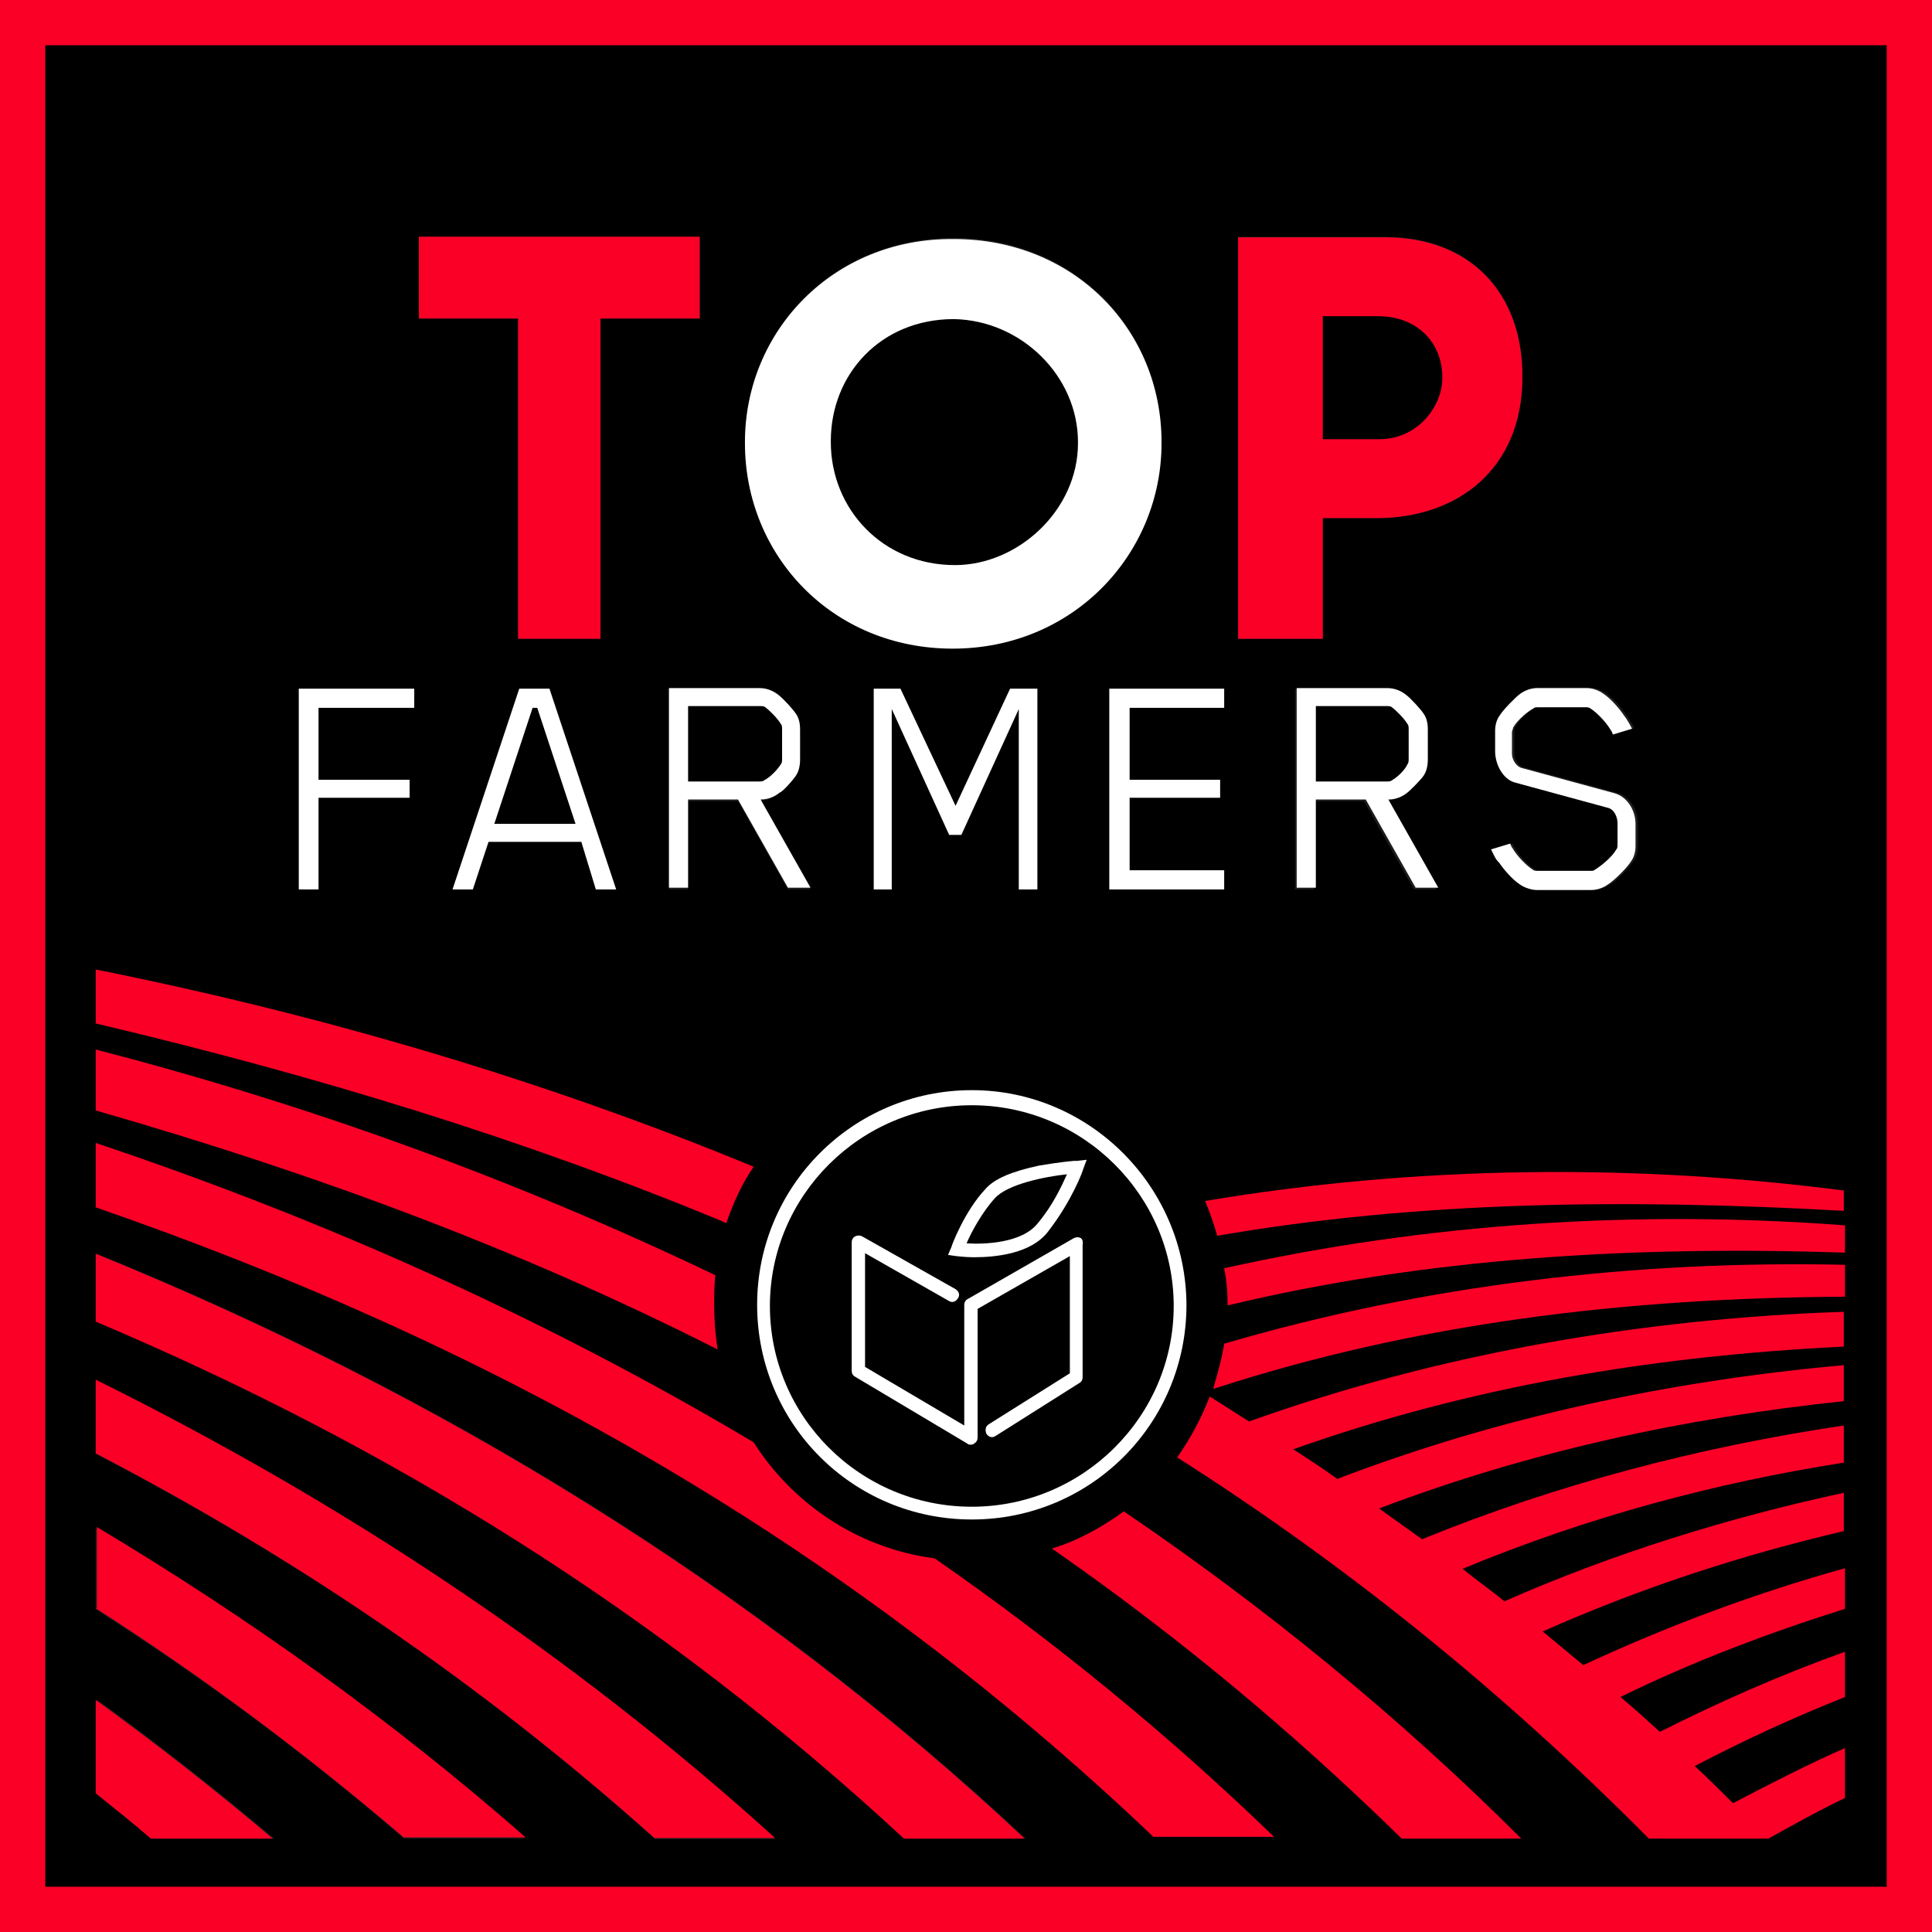 <svg xmlns="http://www.w3.org/2000/svg" xmlns:xlink="http://www.w3.org/1999/xlink" id="Layer_1" x="0px" y="0px" viewBox="0 0 333 333" style="enable-background:new 0 0 333 333;" xml:space="preserve"><rect x="0" y="0" width="333" height="333" fill="#333333" stroke="none"/><style type="text/css">	.st0{fill:#FA0027;}	.st1{fill:#1D1D1B;}	.st2{fill:#FFFFFF;}</style><g>	<g>		<rect x="3.9" y="3.9" width="325.2" height="325.2"></rect>		<path class="st0" d="M333,333H0V0h333V333z M7.8,325.2h317.4V7.8H7.8V325.2z"></path>	</g>	<path class="st1" d="M265.3,118.5h8.6c1,0,2.1,0.4,2.9,1c1.2,0.8,2.7,2.5,3.5,3.7c0.4,0.6,1,1.4,1.4,2.3l-3.3,1  c-0.2-0.6-0.4-0.8-0.4-0.8c-0.8-1.4-2.5-3.1-3.5-3.7c-0.2-0.2-0.4-0.2-0.8-0.2h-8.2c-0.2,0-0.6,0-0.8,0.2c-1,0.4-2.7,1.9-3.5,3.3  c-0.2,0.2-0.2,0.4-0.2,0.8v3.7c0,1.2,0.8,2.3,1.8,2.5l15.8,4.3c2.3,0.6,3.7,2.9,3.7,5.3v3.9c0,1-0.2,1.9-0.8,2.7  c-0.6,1-2.9,3.3-3.9,3.9c-0.8,0.6-1.9,1-2.9,1h-9.5c-1,0-2.1-0.4-2.9-1c-1.2-0.8-2.7-2.5-3.5-3.7c-0.4-0.6-1-1.4-1.4-2.3l3.3-1  c0.2,0.6,0.4,0.8,0.4,0.8c0.8,1.4,2.5,3.1,3.5,3.7c0.2,0.2,0.6,0.2,0.8,0.2h9.1c0.2,0,0.6,0,0.8-0.2c1-0.4,2.9-2.1,3.7-3.5  c0.2-0.2,0.2-0.4,0.2-0.8v-3.7c0-1.2-0.8-2.3-1.8-2.7l-15.8-4.3c-2.3-0.6-3.5-2.9-3.5-5.4v-3.5c0-1,0.2-1.9,0.8-2.7  c0.6-1,2.9-3.3,3.9-4.1C263.2,118.8,264.5,118.5,265.3,118.5z"></path>	<path class="st1" d="M213.4,40.8h25.3c14.8,0,23.7,9.7,23.7,23.9V65c0,15.9-11.1,24.3-25.1,24.3H228v20.8h-14.6V40.8z"></path>	<path class="st1" d="M247.6,153.3h-3.9l-8.6-15.2h-8.6v15.2h-3.3v-34.6h15.6c1.2,0,2.5,0.4,3.3,1.2c0.8,0.6,2.5,2.3,2.9,3.1  c0.6,0.8,0.8,1.9,0.8,2.9v5.1c0,1.2-0.2,2.1-0.8,2.9c-0.4,0.6-2.1,2.3-2.9,2.9c-1,0.8-2.1,1.2-3.3,1.2L247.6,153.3z"></path>	<polygon class="st1" points="210.3,134.4 210.3,137.5 194.7,137.5 194.7,150 211,150 211,153.3 191.2,153.3 191.2,118.7 211,118.7   211,122 194.7,122 194.7,134.4  "></polygon>	<path class="st1" d="M128.4,76.2c0-19.3,15.2-35.2,36-35.2s35.8,15.8,35.8,35v0.2c0,19.3-15.2,35.4-36,35.4  C143.4,111.8,128.4,95.7,128.4,76.2L128.4,76.2z"></path>	<polygon class="st1" points="165.7,143.9 163.6,143.9 153.7,122.2 153.7,153.3 150.6,153.3 150.6,118.7 155.2,118.7 164.7,138.9   174.1,118.7 178.8,118.7 178.8,153.3 175.6,153.3 175.6,122.2  "></polygon>	<path class="st1" d="M139.7,153.3h-3.9l-8.6-15.2h-8.6v15.2h-3.3v-34.6h15.6c1.2,0,2.5,0.4,3.3,1.2c0.8,0.6,2.5,2.3,2.9,3.1  c0.6,0.8,0.8,1.9,0.8,2.9v5.1c0,1.2-0.2,2.1-0.8,2.9c-0.4,0.6-2.1,2.3-2.9,2.9c-1,0.8-2.1,1.2-3.3,1.2L139.7,153.3z"></path>	<polygon class="st1" points="72.2,40.8 120.6,40.8 120.6,54.9 103.5,54.9 103.5,110.1 89.3,110.1 89.3,54.9 72.2,54.9  "></polygon>	<polygon class="st1" points="106.2,153.3 102.7,153.3 100.2,145.1 84.2,145.1 81.5,153.3 78,153.3 89.5,118.7 94.7,118.7  "></polygon>	<polygon class="st1" points="51.5,118.7 71.4,118.7 71.4,122 54.9,122 54.9,134.4 70.6,134.4 70.6,137.5 54.9,137.5 54.9,153.3   51.5,153.3  "></polygon>	<path class="st1" d="M26.3,316.9c-3.1-2.7-6.4-5.3-9.5-7.8v-16.1c10.5,7.6,20.6,15.6,30.5,23.9H26.3z"></path>	<path class="st1" d="M69.6,316.9c-17.1-14.8-34.8-27.8-53.1-39.5v-14c26.3,15.6,51,33.5,73.9,53.5H69.6z"></path>	<path class="st1" d="M112.8,316.9c-30.1-27-62.2-48.6-96.3-66.3v-12.6c42.4,20.8,82.1,47.1,117.1,79H112.8z"></path>	<path class="st1" d="M156,316.9c-42.6-39.3-89.3-67.9-139.3-89.1v-11.7c58.9,23.9,113.6,57.2,160.1,100.8H156z"></path>	<path d="M318,208.7c-37.3-2.1-73.3-1.6-108,4.3c0.4,1.8,0.8,3.5,1.2,5.3c34.8-7.8,71.2-9.9,107-7.4v4.7c-36.8-1-72.2,1-106.4,9.1  c0,2.3-0.2,4.5-0.6,6.6c34.4-10.1,70.8-14.4,107-13.6v5.4c-37.7,0.2-73.9,4.5-108.9,15.9c-0.2,0.4-0.2,0.8-0.4,1.2  c2.3,1.4,4.7,2.7,6.8,4.3c32.7-11.7,67.5-17.7,102.5-18.9v6c-32.7,1.6-64.4,6.8-94.9,17.7c2.5,1.8,5.1,3.3,7.6,5.1  c28-10.5,57.4-16.9,87.3-19.6v6.2c-27.4,2.7-54.1,8.4-80.1,18.5c2.5,1.8,4.9,3.5,7.4,5.3c23.3-9.3,47.8-15.8,72.7-19.6v6.4  c-22.4,3.5-44.3,9.3-65.7,18.3c2.3,1.8,4.9,3.7,7.2,5.6c18.9-8.2,38.5-14.4,58.5-18.7v6.6c-17.7,4.1-35,9.7-51.9,17.3  c2.3,1.9,4.7,3.9,7,5.8c14.6-6.8,29.6-12.3,45.1-16.7v7c-13,4.1-26.1,8.9-38.7,15.2c2.3,1.9,4.5,4.1,6.8,6  c10.3-5.3,21-9.7,31.9-13.8v7.8c-8.8,3.5-17.3,7.4-25.9,11.9c2.1,2.1,4.3,4.3,6.6,6.4c6.2-3.5,12.6-6.6,19.3-9.5v8.6  c-4.5,2.1-8.8,4.5-13.2,7l0,0H299h-14.4c-25.5-25.9-52.7-47.5-81.1-65.7c-2.5,3.5-5.6,6.6-9.1,9.1c24.3,16.7,47.3,35.4,68.5,56.4  h-20.6c-19.3-18.9-39.3-35.4-60.1-50c-4.5,1.6-9.1,2.3-14,2.3c-2.1,0-4.3-0.2-6.2-0.4c20.6,14.4,40.3,30.5,58.5,48h-20.8  C145.3,264.1,84,230.7,17.3,207.5V197c39.5,13,77.8,30.1,113.4,51.5c-3.1-4.9-5.3-10.3-6.2-16.1c-34-17.1-69.8-30.5-107.2-41.2  v-10.5c36.8,9.7,72.6,22.6,106.8,38.9c0.4-3.1,1-6,1.9-8.9c-34.6-14.4-71-25.5-108.7-34.4v-9.3c38.7,7.8,76.8,19.1,113.4,34  c7.8-12.3,21.6-20.4,37.3-20.4c18.1,0,33.7,10.9,40.5,26.5c36.2-6,73.7-6.4,110.3-1.9v3.7H318z"></path>	<polygon class="st2" points="54.9,137.5 70.6,137.5 70.6,134.4 54.9,134.4 54.9,122 71.4,122 71.4,118.7 51.5,118.7 51.5,153.3   54.9,153.3  "></polygon>	<path class="st0" d="M16.5,277.2c18.3,11.7,36,24.9,53.1,39.5h21c-23-20.2-47.8-37.9-73.9-53.5v14H16.5z"></path>	<path class="st0" d="M16.5,309.1c3.1,2.5,6.4,5.1,9.5,7.8h21c-9.9-8.4-20-16.3-30.5-23.9V309.1z"></path>	<path class="st0" d="M16.5,250.5c34,17.7,66.1,39.3,96.3,66.3h20.8c-35.2-31.9-74.7-58-117.1-79C16.5,237.9,16.5,250.5,16.5,250.5z  "></path>	<path class="st0" d="M318,223.5V218c-36.2-0.8-72.6,3.5-107,13.6c-0.4,2.7-1.2,5.3-1.9,7.8C244.1,228,280.3,223.7,318,223.5z"></path>	<path class="st0" d="M16.5,227.8c50.2,21.2,96.9,49.8,139.3,89.1h20.8C130.1,273.3,75.3,240,16.5,216.1  C16.5,216.1,16.5,227.8,16.5,227.8z"></path>	<path class="st0" d="M284.2,316.9h14.4h6.2l0,0c4.5-2.5,8.8-4.9,13.2-7v-8.6c-6.6,2.9-13,6.2-19.3,9.5c-2.1-2.1-4.3-4.3-6.6-6.4  c8.6-4.5,17.1-8.4,25.9-11.9v-7.8c-10.9,3.9-21.6,8.6-31.9,13.8c-2.1-1.9-4.5-4.1-6.8-6c12.6-6.2,25.7-11.1,38.7-15.2v-7  c-15.4,4.3-30.5,9.9-45.1,16.7c-2.3-1.9-4.7-3.9-7-5.8c17.1-7.6,34.4-13.2,51.9-17.3v-6.6c-20,4.3-39.9,10.5-58.5,18.7  c-2.3-1.9-4.9-3.7-7.2-5.6c21.4-8.9,43.4-14.8,65.7-18.3v-6.4c-24.9,3.7-49.4,10.1-72.7,19.6c-2.5-1.8-4.9-3.5-7.4-5.3  c26.1-9.9,52.7-15.6,80.1-18.5v-6.2c-30,2.7-59.3,8.9-87.3,19.6c-2.5-1.8-5.1-3.5-7.6-5.1c30.7-10.9,62.2-16.1,94.9-17.7v-6  c-35,1.2-69.8,7.2-102.5,18.9c-2.3-1.4-4.5-2.9-6.8-4.3c-1.4,3.7-3.3,7.2-5.6,10.5C231.5,269.4,258.5,291,284.2,316.9z"></path>	<path class="st0" d="M241.6,316.9h20.6c-21-21-44.2-39.9-68.5-56.4c-3.7,2.7-8,5.1-12.4,6.4C202.3,281.5,222.3,298,241.6,316.9z"></path>	<path class="st0" d="M16.5,167.1v9.3c37.7,8.9,74.1,20,108.7,34.4c1.2-3.5,2.7-6.8,4.7-9.7C93.6,186.1,55.4,174.9,16.5,167.1z"></path>	<polygon class="st2" points="211,122 211,118.7 191.2,118.7 191.2,153.3 211,153.3 211,150 194.7,150 194.7,137.5 210.3,137.5   210.3,134.4 194.7,134.4 194.7,122  "></polygon>	<path class="st2" d="M245.3,133.8c0.6-0.8,0.8-1.9,0.8-2.9v-5.1c0-1.2-0.2-2.1-0.8-2.9c-0.4-0.6-2.1-2.5-2.9-3.1  c-1-0.8-2.1-1.2-3.3-1.2h-15.6v34.4h3.3v-15.2h8.6l8.6,15.2h3.9l-8.6-15.2c1.2,0,2.3-0.4,3.3-1.2  C242.9,136.4,244.9,134.4,245.3,133.8z"></path>	<path class="st0" d="M228,89.3h9.3c13.8,0,25.1-8.4,25.1-24.3v-0.2c0-14.2-8.9-23.9-23.7-23.9h-25.3v69.2H228V89.3z"></path>	<path class="st2" d="M258.5,123.3c-0.6,0.8-0.8,1.8-0.8,2.7v3.5c0,2.3,1.4,4.9,3.5,5.4l15.8,4.3c1.2,0.2,1.8,1.6,1.8,2.7v3.7  c0,0.2,0,0.6-0.2,0.8c-0.8,1.4-2.7,2.9-3.7,3.5c-0.2,0.2-0.4,0.2-0.8,0.2h-9.1c-0.2,0-0.6,0-0.8-0.2c-1-0.6-2.7-2.3-3.5-3.7  c0,0-0.2-0.2-0.4-0.8l-3.3,1c0.4,0.8,0.8,1.8,1.4,2.3c0.8,1.2,2.3,2.9,3.5,3.7c0.8,0.6,2.1,1,2.9,1h9.5c1,0,2.1-0.4,2.9-1  c1-0.6,3.3-2.9,3.9-3.9c0.6-0.8,0.8-1.8,0.8-2.7V142c0-2.3-1.4-4.7-3.7-5.3l-15.8-4.3c-1-0.2-1.8-1.4-1.8-2.5v-3.7  c0-0.2,0.2-0.6,0.2-0.8c0.8-1.4,2.7-2.9,3.5-3.3c0.2-0.2,0.4-0.2,0.8-0.2h8.2c0.2,0,0.6,0,0.8,0.2c1,0.6,2.7,2.3,3.5,3.7  c0,0,0.2,0.2,0.4,0.8l3.3-1c-0.4-0.8-1-1.8-1.4-2.3c-0.8-1.2-2.3-2.9-3.5-3.7c-0.8-0.6-1.9-1-2.9-1h-8.6c-1,0-2.1,0.4-2.9,1  C261.4,120,259.1,122.3,258.5,123.3z"></path>	<path class="st0" d="M123.3,219.8c-34-16.3-70-29.4-106.8-38.9v10.5c37.3,10.7,73.1,23.9,107.2,41.2c-0.4-2.5-0.6-5.1-0.6-7.6  C123.1,223.3,123.1,221.5,123.3,219.8z"></path>	<path class="st2" d="M137.1,133.8c0.6-0.8,0.8-1.9,0.8-2.9v-5.1c0-1.2-0.2-2.1-0.8-2.9c-0.4-0.6-2.1-2.5-2.9-3.1  c-1-0.8-2.1-1.2-3.3-1.2h-15.6v34.4h3.3v-15.2h8.6l8.6,15.2h3.9l-8.6-15.2c1.2,0,2.3-0.4,3.3-1.2  C135,136.4,136.7,134.4,137.1,133.8z"></path>	<polygon class="st2" points="89.5,118.7 78,153.3 81.5,153.3 84.2,145.1 100.2,145.1 102.7,153.3 106.2,153.3 94.7,118.7  "></polygon>	<path class="st2" d="M164.2,111.8c20.8,0,36-16.3,36-35.4v-0.2c0-19.3-15-35-35.8-35c-20.8-0.2-36,15.9-36,35v0.2  C128.4,95.7,143.4,111.8,164.2,111.8z"></path>	<polygon class="st2" points="178.8,153.3 178.8,118.7 174.1,118.7 164.7,138.9 155.2,118.7 150.6,118.7 150.6,153.3 153.7,153.3   153.7,122.2 163.6,143.9 165.7,143.9 175.6,122.2 175.6,153.3  "></polygon>	<polygon class="st0" points="89.3,110.1 103.5,110.1 103.5,54.9 120.6,54.9 120.6,40.8 72.2,40.8 72.2,54.9 89.3,54.9  "></polygon>	<path class="st0" d="M211.6,225c34.2-8.2,69.6-10.3,106.4-9.1v-4.7c-35.8-2.7-72-0.4-107,7.4C211.4,220.6,211.6,222.7,211.6,225  C211.6,224.9,211.6,225,211.6,225z"></path>	<path class="st0" d="M129.9,248.6C94.3,227.4,56.2,210.3,16.5,197v11.1c66.7,23.1,127.8,56.6,182.3,108.5h20.8  c-18.3-17.7-37.9-33.7-58.5-48C148,266.9,136.7,259.3,129.9,248.6z"></path>	<path class="st0" d="M207.7,207c0.8,1.9,1.6,4.1,2.1,6c34.6-6,70.6-6.4,108-4.3v-3.5C281.5,200.5,244.1,200.9,207.7,207z"></path>	<path class="st2" d="M186.3,213.4c-0.4-0.2-0.8-0.2-1.2,0l-18.3,10.5c-0.4,0.2-0.6,0.6-0.6,1v20.8l-17.1-10.1v-19.6l14.4,8.2  c0.6,0.4,1.2,0.2,1.6-0.4c0.4-0.6,0.2-1.2-0.4-1.6l-16.1-9.1c-0.4-0.2-0.8-0.2-1.2,0s-0.6,0.6-0.6,1v22.2c0,0.4,0.2,0.8,0.6,1  l19.3,11.5c0.2,0.2,0.4,0.2,0.6,0.2c0.2,0,0.4,0,0.6-0.2c0.4-0.2,0.6-0.6,0.6-1v-22.2l15.9-9.1v20.2l-14,8.8  c-0.6,0.4-0.6,1-0.4,1.6c0.4,0.6,1,0.8,1.6,0.4l14.4-9.1c0.4-0.2,0.6-0.6,0.6-1v-22.8C186.7,213.8,186.5,213.6,186.3,213.4z"></path>	<path class="st2" d="M179.1,200.9c-4.7,1-7.8,2.3-9.3,4.1c-3.5,3.7-5.8,9.7-5.8,9.9l-0.6,1.4l1.4,0.2c0.2,0,1.4,0.2,3.1,0.2  c3.7,0,9.9-0.6,12.8-4.5c4.1-5.3,6-10.5,6-10.7l0.6-1.6l-1.8,0.2C185.6,200,182.6,200.3,179.1,200.9z M178.9,210.8  c-2.7,3.5-9.3,3.7-12.3,3.5c0.8-1.9,2.7-5.4,4.9-7.8s8.6-3.7,12.4-4.1C183,204.4,181.5,207.7,178.9,210.8z"></path>	<path class="st2" d="M167.5,187.9c-20.4,0-37,16.5-37,37s16.5,37,37,37s37-16.5,37-37C204.4,204.6,187.9,187.9,167.5,187.9z   M167.5,259.7c-19.3,0-34.8-15.6-34.8-34.6s15.6-34.6,34.8-34.6s34.8,15.6,34.8,34.6S186.7,259.7,167.5,259.7z"></path>	<path d="M164.4,55c-12.6,0-21.2,9.5-21.2,21v0.2c0,11.5,8.9,21.2,21.4,21.2c10.9,0,21.2-9.5,21.2-21v-0.2  C185.8,64.8,176,55.2,164.4,55z"></path>	<path d="M237.5,54.5H228v21.2h9.7c6.8,0,10.9-5.8,10.9-10.5V65C248.6,59.1,244.3,54.5,237.5,54.5z"></path>	<path d="M242.6,131.7c0.2-0.2,0.2-0.6,0.2-1v-4.9c0-0.4,0-0.8-0.2-1c-0.6-1-1.9-2.3-2.7-2.9c-0.2-0.2-0.6-0.2-1-0.2h-12.1v13h12.1  c0.4,0,0.8,0,1-0.2C240.8,134,242.2,132.7,242.6,131.7z"></path>	<path d="M134.6,131.7c0.2-0.2,0.2-0.6,0.2-1v-4.9c0-0.4,0-0.8-0.2-1c-0.6-1-1.9-2.3-2.7-2.9c-0.2-0.2-0.6-0.2-1-0.2h-12.3v13h12.1  c0.4,0,0.8,0,1-0.2C132.7,134,134,132.7,134.6,131.7z"></path>	<polygon points="91.8,122 85.2,142 99.2,142 92.6,122  "></polygon></g></svg>